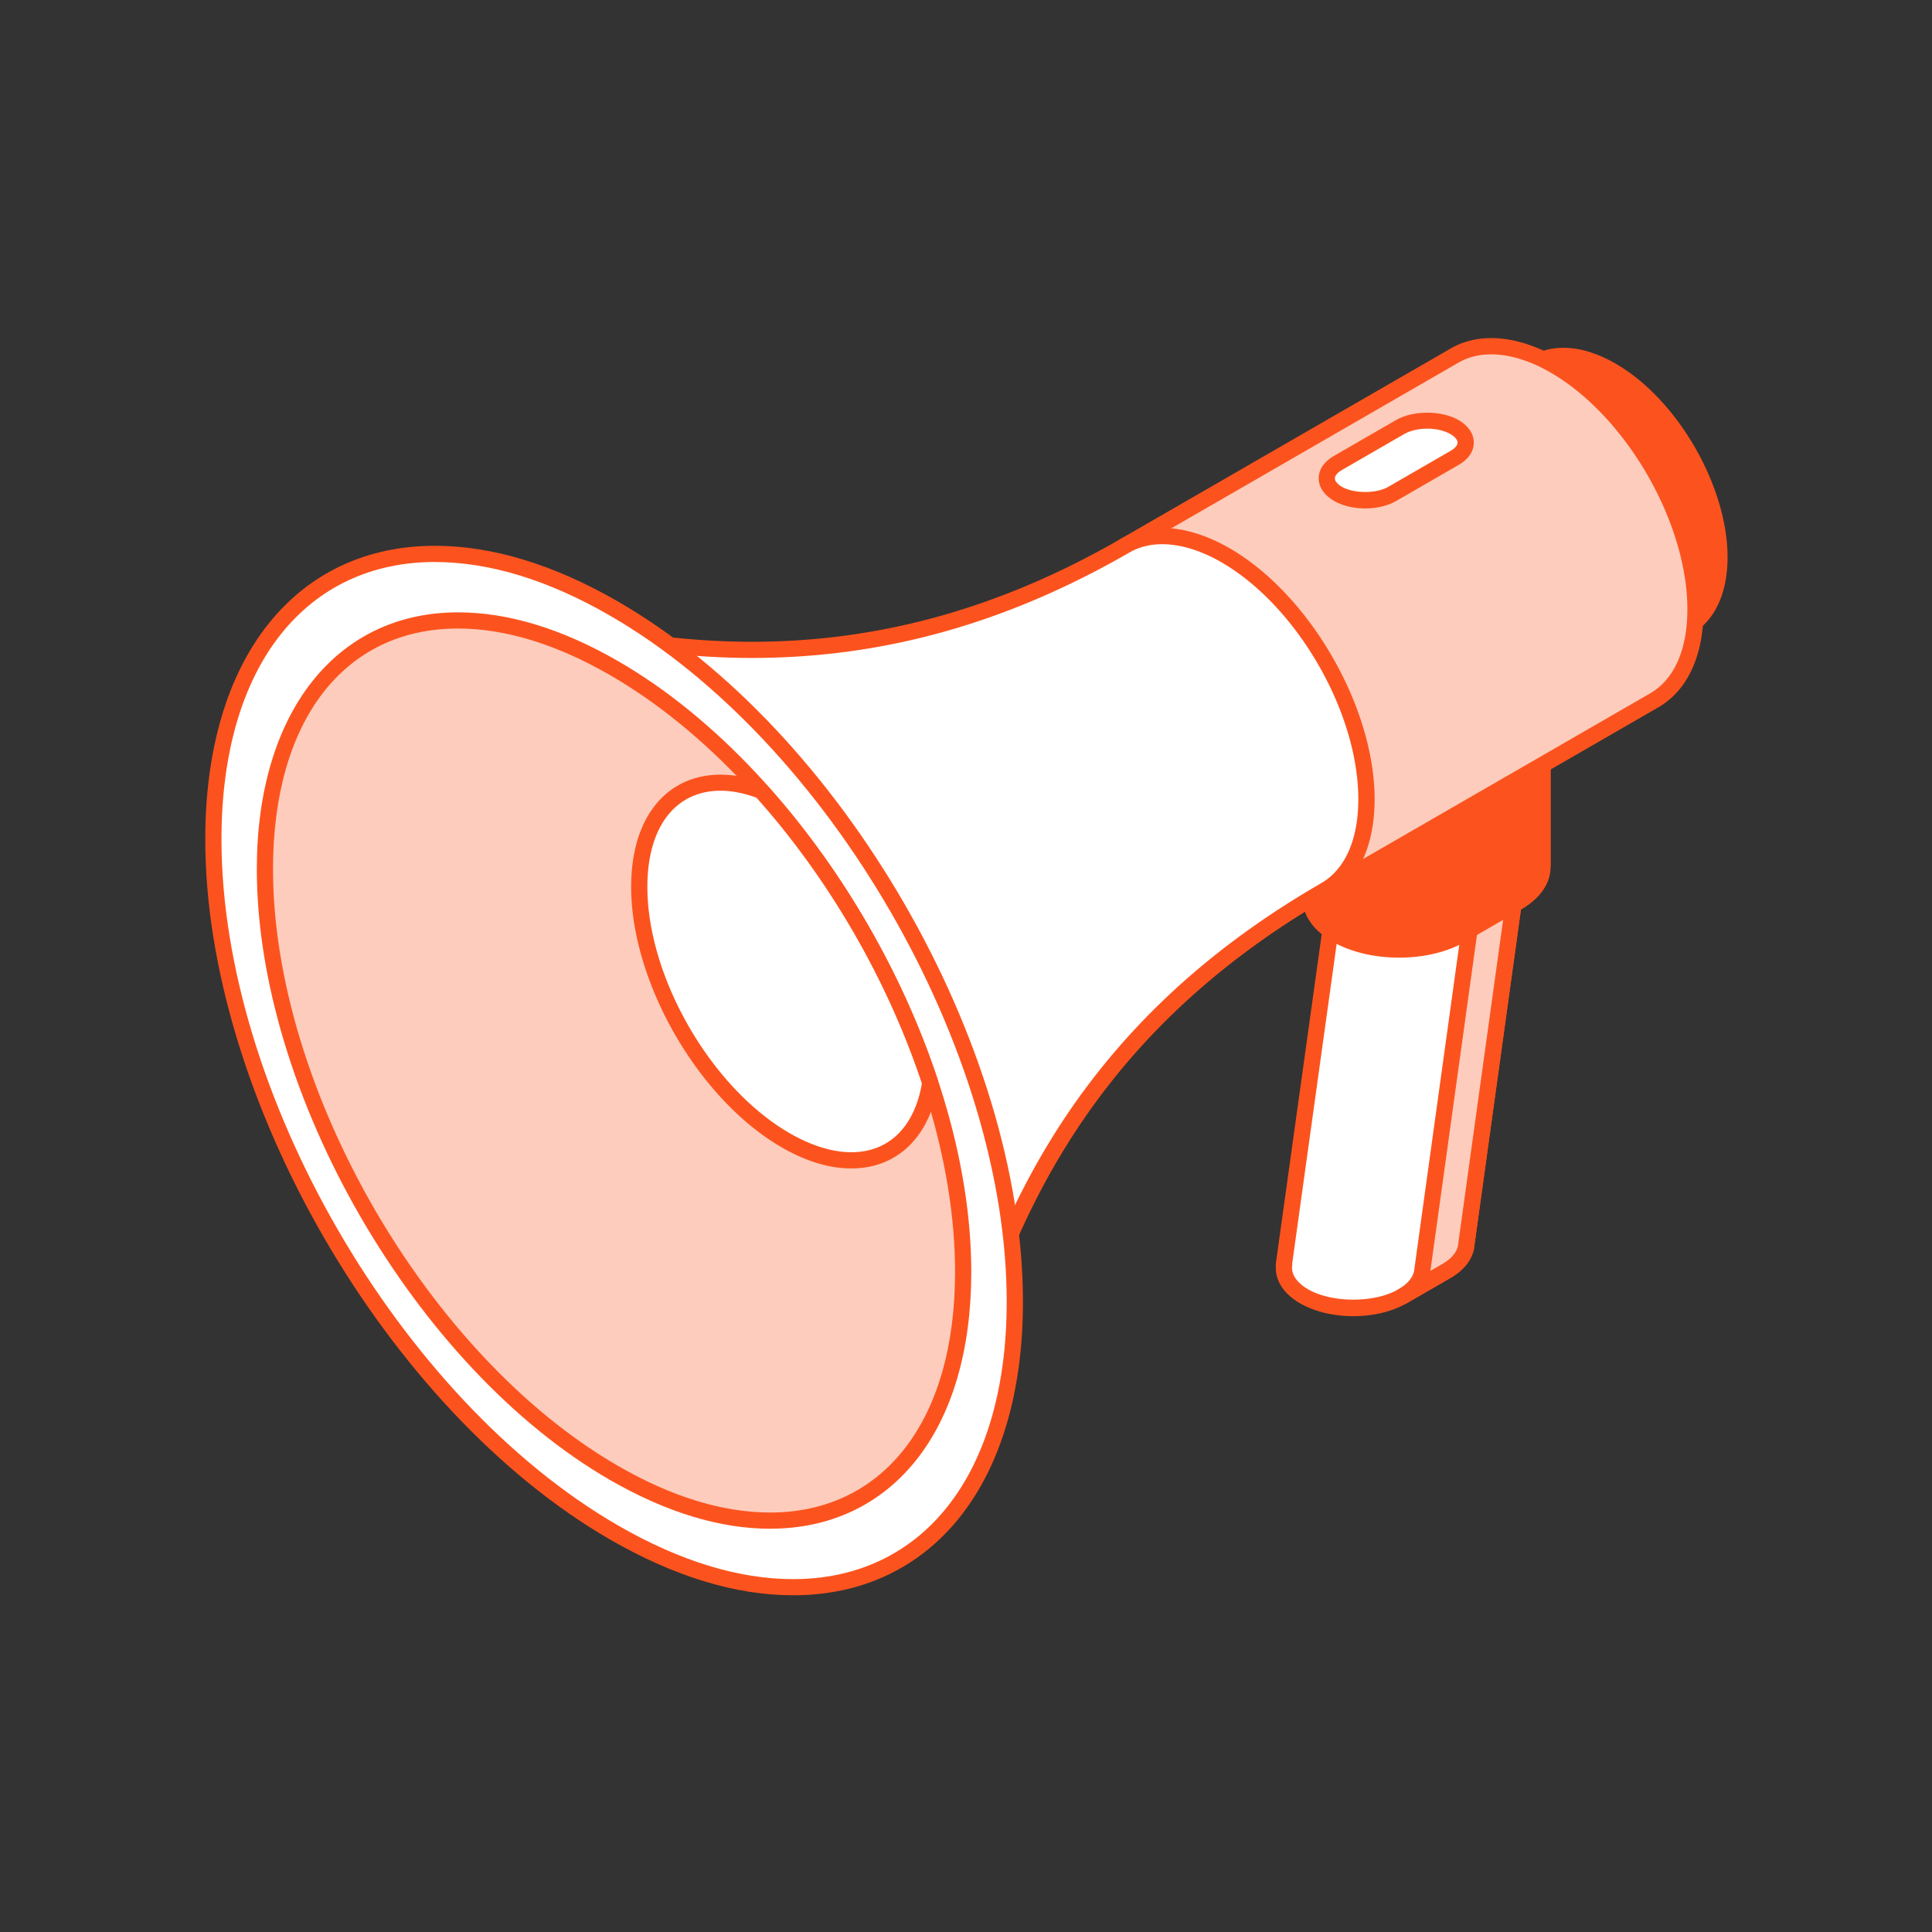 <svg xmlns="http://www.w3.org/2000/svg" width="160" height="160" fill="none"><rect width="100%" height="100%" fill="#333333" stroke="none"/><path fill="#fff" d="M125.652 72.536c.252-1.006-.273-2.066-1.609-2.835-2.252-1.3-5.9-1.3-8.143-.008l-3.638 2.1c-.881.509-1.404 1.145-1.594 1.805h-.005l-.044.3c-.011.088-.034.173-.034.267l-4.259 30.563.024-.006c-.133.941.4 1.908 1.645 2.627 2.252 1.3 5.9 1.302 8.144.006l3.637-2.1c.897-.517 1.42-1.167 1.597-1.84h.01l.057-.402c0-.037.013-.078.013-.115l4.21-30.365h-.013l.002.003Z"/><path fill="#FC531E" d="M112.078 108.999c-1.656 0-3.227-.379-4.418-1.068-1.362-.784-2.077-1.907-1.996-3.105a.588.588 0 0 1-.003-.192l4.256-30.563s.008-.101.026-.195l.052-.371a.682.682 0 0 1 .057-.19c.268-.823.916-1.549 1.872-2.102l3.64-2.1c2.374-1.369 6.438-1.366 8.815.006 1.492.86 2.217 2.14 1.957 3.448a.47.47 0 0 1-.005.062l-4.277 30.88a.691.691 0 0 1-.065.205c-.26.834-.907 1.567-1.874 2.126l-3.638 2.099c-1.183.681-2.746 1.06-4.397 1.06h-.002Zm-5.065-4.352a.62.62 0 0 1 0 .172c-.099.699.382 1.413 1.316 1.954 1.978 1.14 5.504 1.145 7.472.007l3.64-2.099c.697-.406 1.144-.899 1.282-1.435a.161.161 0 0 0 .01-.036l4.249-30.65a.699.699 0 0 1 .015-.183c.188-.748-.286-1.51-1.294-2.094-1.974-1.138-5.502-1.144-7.473-.005l-3.637 2.1c-.689.4-1.134.885-1.285 1.407l-.112.224a.652.652 0 0 1-.158.148l.213.016-4.238 30.474Z"/><path fill="#FECCBC" d="M124.042 69.7c-2.252-1.299-5.9-1.299-8.143-.007l-3.635 2.1c2.246-1.292 5.889-1.29 8.14.007 1.339.772 1.865 1.832 1.612 2.835h.011l-4.207 30.363c0 .039-.016.078-.016.117l-.054.402h-.011c-.176.673-.699 1.323-1.596 1.84l3.637-2.099c.897-.517 1.42-1.167 1.597-1.84h.01l.057-.403c0-.036.013-.078.013-.114l4.21-30.365h-.013c.252-1.006-.273-2.066-1.61-2.835h-.002Z"/><path fill="#FC531E" d="M116.151 108.022a.664.664 0 0 1-.58-.335.668.668 0 0 1 .234-.909l.011-.008c.691-.403 1.131-.894 1.271-1.424l.013-.036 4.246-30.654a.593.593 0 0 1 .018-.182c.187-.748-.286-1.512-1.297-2.092-1.974-1.135-5.494-1.143-7.47-.005a.67.67 0 1 1-.669-1.162h.003l3.632-2.096c2.374-1.37 6.438-1.367 8.814.005 1.493.86 2.218 2.141 1.958 3.448 0 .02-.002.039-.005.062l-4.277 30.88a.691.691 0 0 1-.065.205c-.26.834-.907 1.567-1.875 2.126l-3.621 2.092h-.006a.691.691 0 0 1-.335.091v-.006Zm6.544-33.356c0 .021 0 .04-.005.063l-4.23 30.516.983-.564c.696-.406 1.144-.899 1.281-1.435.006-.013.008-.023.011-.036l4.248-30.651a.747.747 0 0 1 .016-.182c.187-.748-.286-1.51-1.295-2.094-1.903-1.097-5.262-1.146-7.254-.125 1.609.02 3.128.395 4.287 1.065 1.495.86 2.218 2.142 1.958 3.446v-.003Z"/><path fill="#FC531E" d="M127.755 71.68v-8.819c0-1.078-.715-2.159-2.142-2.98-2.852-1.65-7.473-1.653-10.322-.01l-4.61 2.66c-1.402.806-2.104 1.866-2.122 2.929h-.01v8.962c.002 1.076.715 2.157 2.142 2.978 2.858 1.644 7.478 1.65 10.322.007l4.608-2.66c1.466-.847 2.16-1.96 2.119-3.066h.015Z"/><path fill="#FC531E" d="M115.866 79.307c-2.067 0-4.025-.47-5.509-1.323-1.594-.925-2.473-2.185-2.478-3.56V65.46c0-.05.005-.099.018-.145.073-1.305.941-2.492 2.452-3.363l4.607-2.66c2.959-1.708 8.034-1.7 10.993.01 1.597.92 2.478 2.182 2.478 3.56v8.819a.715.715 0 0 1-.013.13c-.013 1.364-.876 2.608-2.457 3.518l-4.607 2.66c-1.474.85-3.422 1.318-5.484 1.318Zm-6.643-13.728v8.846c0 .875.645 1.728 1.807 2.398 2.556 1.473 7.098 1.476 9.649.008l4.61-2.661c1.183-.686 1.817-1.56 1.783-2.46a.588.588 0 0 1 .013-.164V62.86c0-.875-.642-1.727-1.807-2.398-2.558-1.478-7.098-1.483-9.651-.01l-4.61 2.66c-1.136.655-1.77 1.492-1.783 2.357 0 .037-.006.07-.011.107v.002ZM142.399 46.143c0-5.685-3.999-12.605-8.929-15.447-4.929-2.846-8.931-.544-8.931 5.14 0 5.682 4.002 12.6 8.931 15.447 4.932 2.843 8.929.543 8.929-5.14Z"/><path fill="#FC531E" d="M137.462 53.172c-1.365 0-2.821-.442-4.326-1.307-5.109-2.952-9.267-10.142-9.267-16.03 0-4.271 2.2-7.031 5.608-7.031 1.365 0 2.821.442 4.327 1.312 5.109 2.944 9.266 10.134 9.266 16.027 0 2.1-.525 3.87-1.518 5.109-1.004 1.257-2.421 1.923-4.09 1.923v-.003Zm-7.985-23.027c-2.631 0-4.266 2.18-4.266 5.69 0 5.462 3.853 12.132 8.593 14.868 1.282.738 2.543 1.128 3.656 1.128 1.25 0 2.301-.488 3.042-1.416.8-1.003 1.224-2.481 1.224-4.274 0-5.465-3.856-12.135-8.593-14.863-1.282-.74-2.548-1.133-3.658-1.133h.002Z"/><path fill="#FECCBC" d="M128.727 30.26c-3.219-1.859-6.139-2.04-8.25-.825h-.005s0 .003-.003.003L93.231 45.156c-2.12 1.216-3.424 3.83-3.424 7.543 0 7.44 5.228 16.48 11.682 20.203 3.224 1.86 6.138 2.04 8.25.824 0 0 .007-.006.01-.006l27.235-15.717c2.117-1.217 3.425-3.825 3.425-7.544 0-7.436-5.229-16.479-11.682-20.203v.003Z"/><path fill="#FC531E" d="M106.705 75.173c-1.747 0-3.616-.569-5.553-1.686-6.625-3.825-12.015-13.148-12.015-20.785 0-3.848 1.334-6.733 3.762-8.125l27.207-15.697a.826.826 0 0 1 .083-.05c2.387-1.346 5.585-1.05 8.879.85 6.625 3.825 12.015 13.148 12.015 20.782 0 3.846-1.334 6.732-3.762 8.125l-27.236 15.718a.76.76 0 0 1-.049.024c-.986.558-2.104.842-3.328.842l-.003.002Zm14.087-45.145-27.225 15.71c-1.994 1.143-3.091 3.617-3.091 6.961 0 7.208 5.09 16.014 11.346 19.624 1.706.984 3.396 1.507 4.883 1.507 1.004 0 1.911-.232 2.699-.681.013-.013.031-.018.047-.029l27.199-15.694c1.994-1.146 3.091-3.617 3.091-6.964 0-7.208-5.091-16.012-11.346-19.62-2.858-1.65-5.627-1.95-7.582-.824-.008.002-.013.01-.021.013v-.003Z"/><path fill="#fff" d="M101.487 45.977c-3.235-1.86-6.155-2.034-8.271-.813-20.2 11.657-37.48 9.36-51.421 5.626l37.347 64.643c3.736-13.932 10.382-30.038 30.582-41.691 2.127-1.217 3.44-3.828 3.44-7.557.002-7.436-5.229-16.482-11.677-20.205v-.003Z"/><path fill="#FC531E" d="M79.142 116.104a.666.666 0 0 1-.58-.336L41.215 51.125a.669.669 0 0 1 .05-.743.677.677 0 0 1 .706-.24c4.818 1.29 12.166 3.007 20.304 3.007 10.611 0 20.624-2.801 30.61-8.562 2.392-1.385 5.614-1.102 8.942.813 6.628 3.828 12.015 13.151 12.012 20.785 0 3.828-1.321 6.702-3.72 8.102-.019.013-.037.024-.055.034-20.013 11.547-26.53 27.351-30.267 41.286a.665.665 0 0 1-.562.491c-.028.003-.057.006-.088.006h-.005ZM43.18 51.844l35.74 61.864c3.876-13.8 10.759-29.157 30.412-40.517l.058-.037c1.999-1.138 3.099-3.614 3.099-6.969.002-7.205-5.086-16.011-11.342-19.623-2.865-1.653-5.642-1.949-7.597-.813-10.197 5.88-20.428 8.74-31.281 8.74-7.46 0-14.243-1.408-19.092-2.642l.003-.002Z"/><path fill="#fff" d="M84.042 107.807c.002-21.128-14.86-46.83-33.184-57.405-18.33-10.578-33.193-2.024-33.19 19.101-.003 21.128 14.857 46.829 33.184 57.407 18.328 10.571 33.187 2.017 33.187-19.106l.003.003Z"/><path fill="#FC531E" d="M65.686 132.115c-4.748 0-9.852-1.554-15.166-4.62C32.033 116.823 16.995 90.81 17 69.505c0-7.389 1.812-13.563 5.242-17.853 3.374-4.222 8.14-6.452 13.78-6.452 4.75 0 9.854 1.554 15.174 4.625 18.486 10.67 33.525 36.68 33.52 57.984 0 7.39-1.815 13.564-5.245 17.854-3.377 4.223-8.143 6.452-13.783 6.452h-.002ZM36.019 46.541c-5.218 0-9.622 2.058-12.732 5.948-3.237 4.046-4.948 9.934-4.945 17.017-.006 20.876 14.732 46.369 32.849 56.83 5.109 2.944 9.986 4.441 14.495 4.441 5.218 0 9.623-2.058 12.735-5.951 3.237-4.051 4.95-9.933 4.95-17.017.005-20.876-14.731-46.366-32.849-56.822-5.111-2.952-9.992-4.443-14.503-4.443v-.003Z"/><path fill="#FECCBC" d="M79.768 105.338c0-18.404-12.946-40.795-28.913-50.006C34.888 46.12 21.94 53.57 21.938 71.969c0 18.407 12.948 40.801 28.915 50.01 15.972 9.211 28.915 1.764 28.915-16.641Z"/><path fill="#FC531E" d="M63.783 126.604h-.002c-4.155 0-8.617-1.362-13.263-4.038-16.128-9.305-29.248-32-29.25-50.594 0-12.914 6.544-21.26 16.663-21.26 4.153 0 8.614 1.358 13.26 4.04 16.129 9.302 29.246 31.997 29.246 50.586 0 6.46-1.586 11.857-4.584 15.609-2.959 3.697-7.132 5.654-12.072 5.654l.002.003ZM37.931 52.052c-9.448 0-15.32 7.634-15.322 19.917 0 18.168 12.824 40.341 28.58 49.433 4.438 2.559 8.676 3.858 12.592 3.858h.002c4.517 0 8.328-1.78 11.022-5.15 2.808-3.51 4.29-8.619 4.29-14.772 0-18.163-12.818-40.335-28.574-49.427-4.441-2.56-8.677-3.859-12.59-3.859Z"/><path fill="#fff" d="M63.035 65.491c-5.727-2.182-10.098 1.032-10.095 7.949-.003 7.728 5.434 17.131 12.134 20.995 6.011 3.469 10.993 1.307 11.96-4.752-2.878-8.747-7.842-17.332-13.999-24.192Z"/><path fill="#FC531E" d="M70.496 96.766c-1.812 0-3.747-.587-5.757-1.746-6.88-3.968-12.472-13.645-12.47-21.578 0-2.795.692-5.142 2.01-6.784 2.008-2.505 5.346-3.183 8.996-1.793.1.036.19.099.26.18 6.21 6.916 11.23 15.593 14.14 24.43a.685.685 0 0 1 .023.317c-.697 4.365-3.39 6.974-7.202 6.974ZM59.65 65.486c-1.773 0-3.268.696-4.324 2.009-1.123 1.4-1.716 3.458-1.713 5.945-.003 7.504 5.288 16.663 11.799 20.416 1.778 1.023 3.533 1.567 5.085 1.567 3.097 0 5.221-2.069 5.85-5.686-2.841-8.56-7.698-16.955-13.7-23.677-1.047-.382-2.056-.577-2.997-.577v.003Z"/><path fill="#fff" d="M110.785 38.353c-1.225.71-1.204 1.85.041 2.557 1.248.704 3.25.7 4.472-.008l5.179-2.993c1.223-.704 1.204-1.847-.041-2.554-1.248-.707-3.25-.704-4.472.002l-5.179 2.994v.002Z"/><path fill="#FC531E" d="M113.062 42.108c-.954 0-1.867-.218-2.566-.613-.816-.463-1.284-1.143-1.287-1.871-.003-.728.437-1.388 1.238-1.853l5.182-2.993c1.383-.798 3.733-.8 5.137-.005.817.462 1.287 1.143 1.287 1.873.003.725-.437 1.383-1.237 1.845l-5.18 2.993c-.694.403-1.609.624-2.574.624Zm5.133-6.608c-.72 0-1.412.161-1.898.442l-5.18 2.99c-.356.209-.569.463-.569.687 0 .226.226.493.606.71.988.558 2.836.555 3.806-.006l5.18-2.99c.358-.209.572-.463.569-.682 0-.23-.226-.496-.606-.712-.494-.28-1.188-.441-1.908-.441v.002Z"/></svg>